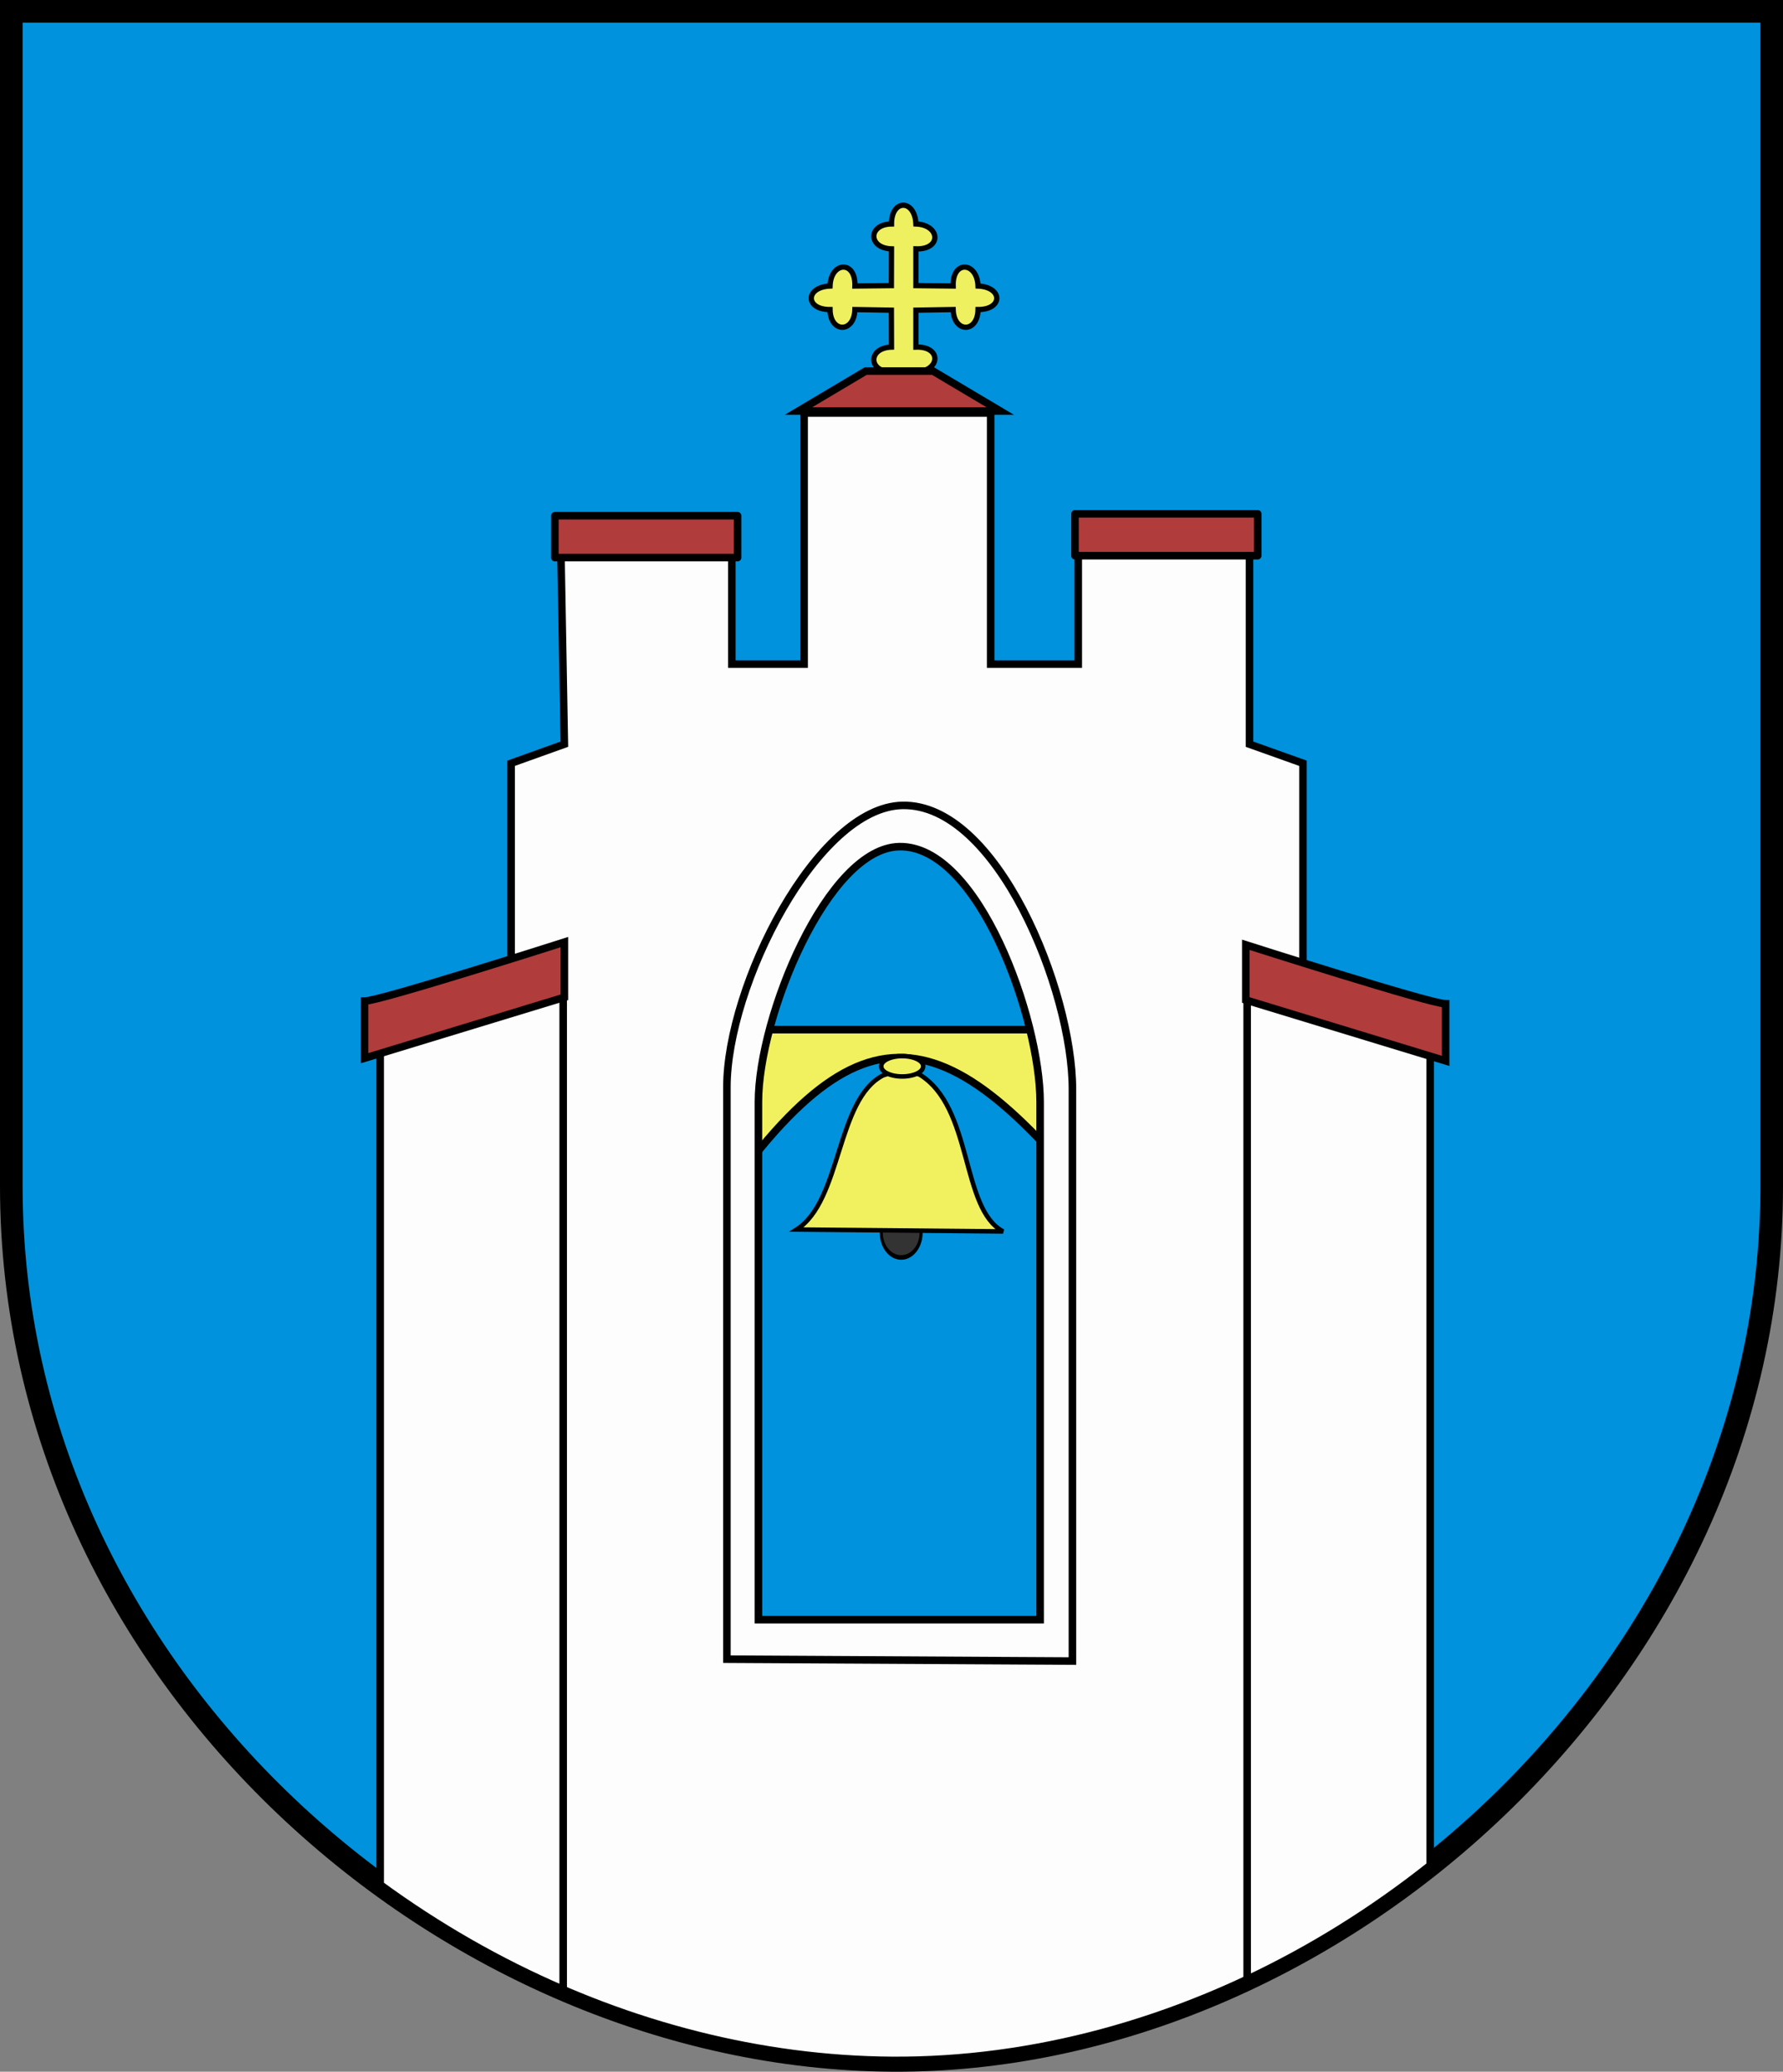 <?xml version="1.0" encoding="UTF-8" standalone="no"?>
<!-- Created with Inkscape (http://www.inkscape.org/) -->
<svg
   xmlns:svg="http://www.w3.org/2000/svg"
   xmlns="http://www.w3.org/2000/svg"
   version="1.0"
   width="236.571"
   height="274.86"
   id="svg3927">
  <rect width="100%" height="100%" fill="#808080" stroke="none"/>
  <defs
     id="defs3929" />
  <g
     transform="translate(-34.214,-30.862)"
     id="layer2"
     style="display:inline">
    <path
       d="M 35.714,32.362 L 269.286,32.362 L 269.286,188.219 C 269.286,252.828 211.008,304.643 152.5,304.219 C 93.993,303.796 35.714,253.396 35.714,188.219 L 35.714,32.362 z"
       id="path4603"
       style="fill:#0092dc;fill-opacity:1;fill-rule:evenodd;stroke:#000000;stroke-width:3;stroke-linecap:butt;stroke-linejoin:miter;stroke-miterlimit:4;stroke-dasharray:none;stroke-opacity:1" />
  </g>
  <g
     transform="translate(-34.214,-30.862)"
     id="layer3"
     style="display:inline">
    <path
       d="M 156.069,201.498 A 3.914,3.22 0 1 1 148.24,201.498 A 3.914,3.22 0 1 1 156.069,201.498 z"
       transform="matrix(0.674,0,0,1.016,51.233,-10.303)"
       id="path4551"
       style="opacity:1;fill:#333333;fill-opacity:1;stroke:#000000;stroke-width:0.6;stroke-linecap:butt;stroke-linejoin:round;stroke-miterlimit:4;stroke-dasharray:none;stroke-opacity:1" />
    <path
       d="M 127.279,167.469 L 184.858,167.469 L 182.838,194.743 C 159.631,164.67 148.202,161.985 126.774,194.743 L 127.279,167.469 z"
       id="path4547"
       style="fill:#f1f160;fill-opacity:1;fill-rule:evenodd;stroke:#000000;stroke-width:1px;stroke-linecap:butt;stroke-linejoin:miter;stroke-opacity:1" />
    <path
       d="M 139.906,193.985 C 145.89,190.182 145.167,176.686 151.397,173.529 C 153.193,172.896 154.733,173.033 156.195,173.403 C 163.35,177.738 161.653,191.259 167.307,194.238 L 139.906,193.985 z"
       id="path4549"
       style="fill:#f1f160;fill-opacity:1;fill-rule:evenodd;stroke:#000000;stroke-width:0.6;stroke-linecap:butt;stroke-linejoin:miter;stroke-miterlimit:4;stroke-dasharray:none;stroke-opacity:1" />
    <path
       d="M 156.952,172.582 A 2.778,1.326 0 1 1 151.397,172.582 A 2.778,1.326 0 1 1 156.952,172.582 z"
       transform="translate(-0.253,-0.253)"
       id="path4553"
       style="opacity:1;fill:#f1f160;fill-opacity:1;stroke:#000000;stroke-width:0.6;stroke-linecap:butt;stroke-linejoin:round;stroke-miterlimit:4;stroke-dasharray:none;stroke-opacity:1" />
    <path
       d="M 140.906,85.656 L 140.906,118.969 L 131.312,118.969 L 131.312,101.812 L 108.594,101.812 L 109.094,129.594 L 102.031,132.125 L 102.031,291.594 C 117.825,299.588 135.154,304.093 152.5,304.219 C 171.372,304.355 190.218,299.066 207.094,289.656 L 207.094,132.125 L 200,129.594 L 200,101.812 L 177.281,101.812 L 177.281,118.969 L 165.656,118.969 L 165.656,85.656 L 140.906,85.656 z M 153.531,143.188 C 164.055,142.986 172.219,166.081 172.219,177.062 L 172.219,245.75 L 134.844,245.75 L 134.844,177.062 C 134.844,165.752 144.015,143.37 153.531,143.188 z"
       id="path4540"
       style="fill:#fdfdfd;fill-opacity:1;fill-rule:evenodd;stroke:#000000;stroke-width:1px;stroke-linecap:butt;stroke-linejoin:miter;stroke-opacity:1" />
    <path
       d="M 155.741,72.012 L 160.678,71.933 C 160.77,75.058 163.941,75.067 163.982,71.933 C 167.289,71.947 167.303,68.961 163.982,68.808 C 163.864,65.571 160.561,65.353 160.678,68.808 L 155.741,68.755 L 155.741,63.88 C 159.197,63.997 158.978,60.694 155.741,60.576 C 155.588,57.256 152.487,57.269 152.5,60.576 C 149.367,60.617 149.375,63.788 152.5,63.88 L 152.484,68.755 L 147.646,68.808 C 147.763,65.353 144.46,65.571 144.343,68.808 C 141.022,68.961 141.035,71.947 144.343,71.933 C 144.383,75.067 147.554,75.058 147.646,71.933 L 152.484,72.012 L 152.5,76.912 C 149.375,77.004 149.367,80.175 152.5,80.216 C 152.487,83.523 155.588,83.537 155.741,80.216 C 158.978,80.098 159.197,76.795 155.741,76.912 L 155.741,72.012 z"
       id="path4016"
       style="fill:#eff060;fill-opacity:1;fill-rule:evenodd;stroke:#000000;stroke-width:0.7;stroke-linecap:butt;stroke-linejoin:miter;stroke-miterlimit:4;stroke-dasharray:none;stroke-opacity:1" />
    <path
       d="M 176.505,251.239 L 130.659,250.987 L 130.659,175.111 C 130.659,161.619 142.607,137.932 153.959,137.715 C 166.512,137.475 176.505,162.264 176.505,175.364 L 176.505,251.239 z"
       id="path4544"
       style="fill:none;fill-rule:evenodd;stroke:#000000;stroke-width:1;stroke-linecap:butt;stroke-linejoin:miter;stroke-miterlimit:4;stroke-dasharray:none;stroke-opacity:1" />
    <path
       d="M 108.938,160.562 L 84.656,167 L 84.656,280.906 C 92.24,286.448 100.403,291.139 108.938,294.812 L 108.938,160.562 z"
       id="path4555"
       style="fill:#fdfdfd;fill-opacity:1;fill-rule:evenodd;stroke:#000000;stroke-width:1px;stroke-linecap:butt;stroke-linejoin:miter;stroke-opacity:1" />
    <path
       d="M 140.159,85.394 L 149.082,80.09 L 158.005,80.09 L 166.928,85.394 L 140.159,85.394 z"
       id="path4557"
       style="fill:#b03c3c;fill-opacity:1;fill-rule:evenodd;stroke:#000000;stroke-width:1px;stroke-linecap:butt;stroke-linejoin:miter;stroke-opacity:1" />
    <rect
       width="24.244"
       height="5.556"
       x="107.834"
       y="99.283"
       id="rect4559"
       style="opacity:1;fill:#b03c3c;fill-opacity:1;stroke:#000000;stroke-width:1;stroke-linecap:butt;stroke-linejoin:round;stroke-miterlimit:4;stroke-dasharray:none;stroke-opacity:1" />
    <rect
       width="24.244"
       height="5.556"
       x="176.844"
       y="99.031"
       id="rect4561"
       style="opacity:1;fill:#b03c3c;fill-opacity:1;stroke:#000000;stroke-width:1;stroke-linecap:butt;stroke-linejoin:round;stroke-miterlimit:4;stroke-dasharray:none;stroke-opacity:1" />
    <path
       d="M 82.58,163.68 C 84.6,163.68 109.096,155.852 109.096,155.852 L 109.096,163.175 L 82.58,171.257 L 82.58,163.68 z"
       id="path4563"
       style="fill:#b03c3c;fill-opacity:1;fill-rule:evenodd;stroke:#000000;stroke-width:1px;stroke-linecap:butt;stroke-linejoin:miter;stroke-opacity:1" />
    <path
       d="M 199.688,160.938 L 199.688,293.469 C 208.274,289.425 216.439,284.323 223.969,278.344 L 223.969,167.375 L 199.688,160.938 z"
       id="path4565"
       style="fill:#fdfdfd;fill-opacity:1;fill-rule:evenodd;stroke:#000000;stroke-width:1px;stroke-linecap:butt;stroke-linejoin:miter;stroke-opacity:1" />
    <path
       d="M 226.025,164.038 C 224.005,164.038 199.509,156.209 199.509,156.209 L 199.509,163.533 L 226.025,171.614 L 226.025,164.038 z"
       id="path4567"
       style="fill:#b03c3c;fill-opacity:1;fill-rule:evenodd;stroke:#000000;stroke-width:1px;stroke-linecap:butt;stroke-linejoin:miter;stroke-opacity:1" />
  </g>
</svg>
